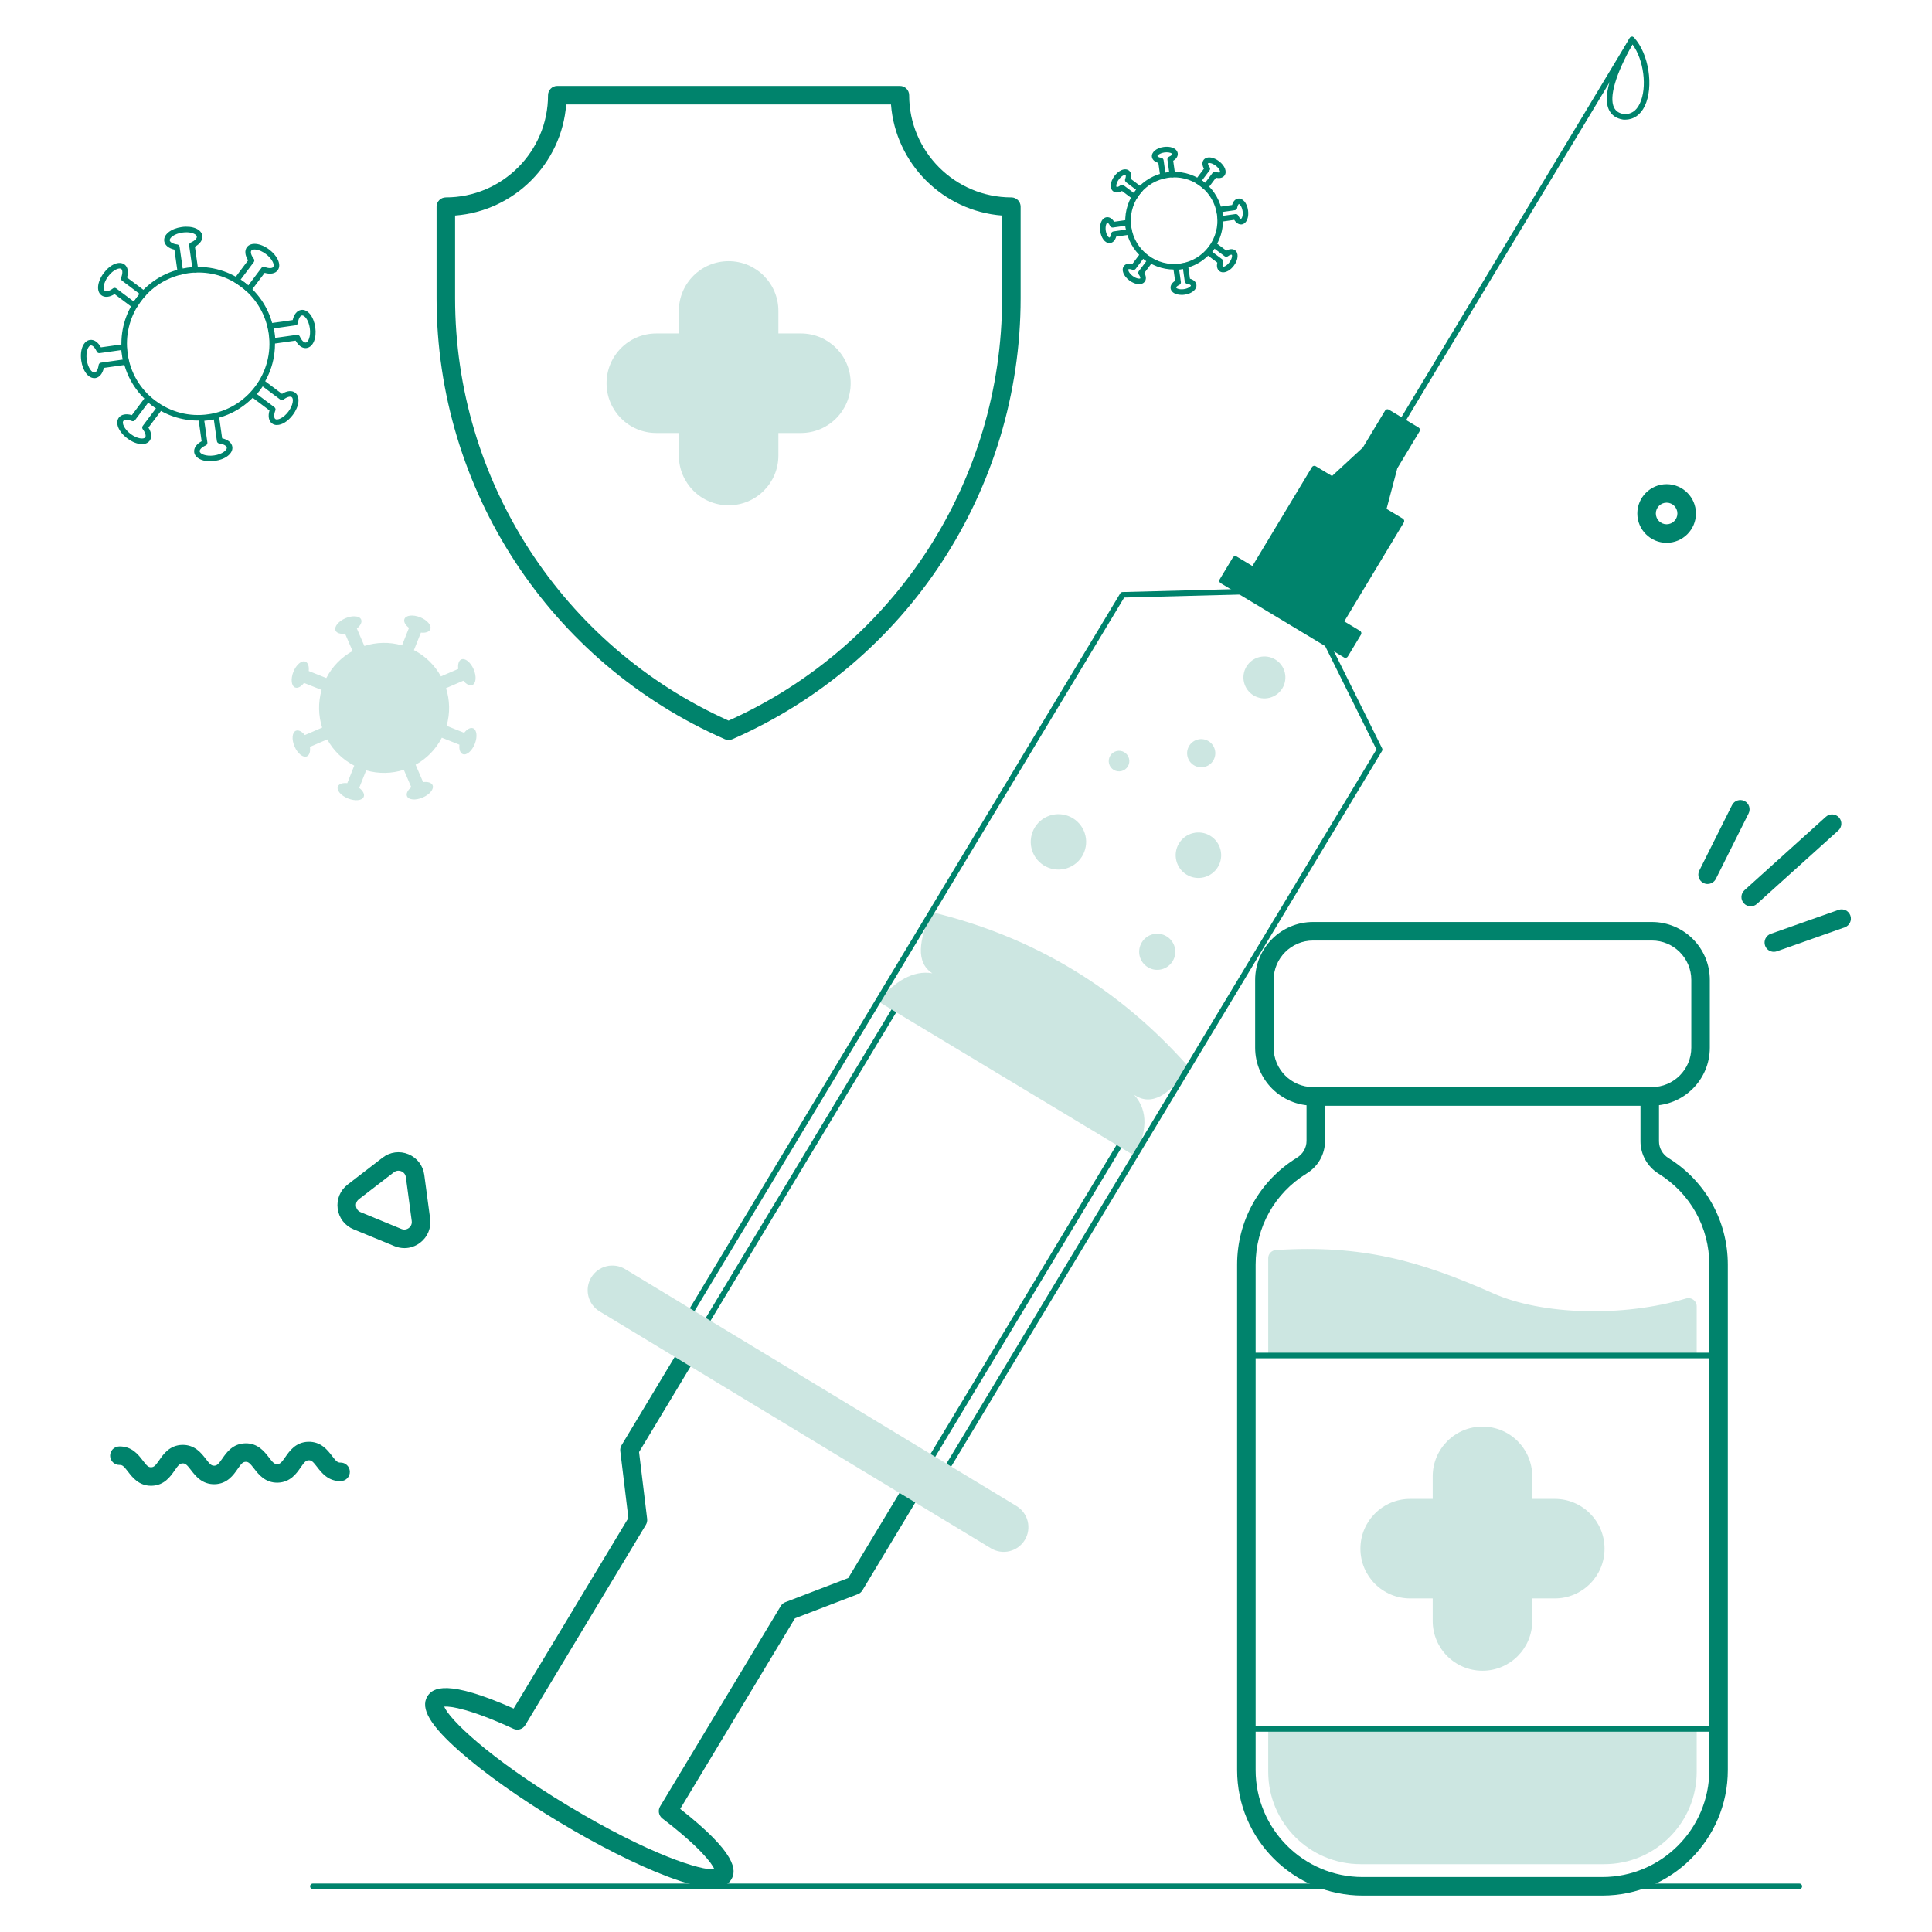 <svg xmlns="http://www.w3.org/2000/svg" xmlns:xlink="http://www.w3.org/1999/xlink" width="512" viewBox="0 0 384 384" height="512" preserveAspectRatio="xMidYMid meet"><defs><clipPath id="a37ff12c08"><path d="M 245 216 L 344 216 L 344 376.977 L 245 376.977 Z M 245 216 " clip-rule="nonzero"></path></clipPath><clipPath id="67864bb285"><path d="M 277 7.227 L 325 7.227 L 325 86 L 277 86 Z M 277 7.227 " clip-rule="nonzero"></path></clipPath><clipPath id="b4a38aa3d8"><path d="M 319 7.227 L 328 7.227 L 328 24 L 319 24 Z M 319 7.227 " clip-rule="nonzero"></path></clipPath></defs><path fill="#00836c" d="M 39.359 83.594 C 36.07 83.594 32.887 82.535 30.215 80.523 C 26.961 78.074 24.852 74.5 24.281 70.461 C 23.18 62.68 28.094 55.391 35.711 53.512 C 36.008 53.438 36.309 53.617 36.383 53.914 C 36.453 54.211 36.273 54.512 35.977 54.586 C 28.91 56.328 24.352 63.09 25.375 70.312 C 25.902 74.059 27.859 77.371 30.883 79.645 C 33.906 81.918 37.633 82.879 41.375 82.348 C 49.109 81.258 54.508 74.074 53.414 66.344 C 52.391 59.121 46.129 53.891 38.859 54.176 C 38.559 54.191 38.297 53.953 38.285 53.645 C 38.273 53.34 38.508 53.082 38.812 53.07 C 46.66 52.77 53.406 58.402 54.508 66.184 C 55.684 74.516 49.867 82.258 41.531 83.438 C 40.805 83.543 40.078 83.594 39.363 83.594 Z M 39.359 83.594 " fill-opacity="1" fill-rule="nonzero"></path><path fill="#00836c" d="M 35.848 54.598 C 35.738 54.598 35.629 54.562 35.539 54.5 C 35.41 54.41 35.32 54.277 35.301 54.121 L 34.664 49.613 C 33.52 49.363 32.758 48.738 32.641 47.93 C 32.457 46.641 33.949 45.434 36.109 45.125 C 38.27 44.82 40.035 45.562 40.215 46.855 C 40.332 47.664 39.77 48.477 38.742 49.035 L 39.379 53.543 C 39.398 53.699 39.355 53.855 39.254 53.973 C 39.156 54.094 39.008 54.164 38.855 54.172 C 38.359 54.191 37.867 54.234 37.406 54.301 C 36.941 54.367 36.461 54.461 35.977 54.582 C 35.934 54.594 35.887 54.598 35.844 54.598 Z M 37.027 46.168 C 36.789 46.168 36.531 46.188 36.262 46.223 C 34.617 46.453 33.668 47.297 33.734 47.777 C 33.785 48.148 34.402 48.484 35.227 48.59 C 35.473 48.621 35.668 48.812 35.699 49.062 L 36.312 53.375 C 36.633 53.309 36.945 53.254 37.254 53.207 C 37.562 53.164 37.879 53.133 38.203 53.105 L 37.594 48.793 C 37.559 48.547 37.691 48.305 37.918 48.207 C 38.68 47.875 39.18 47.383 39.121 47.012 C 39.066 46.609 38.254 46.164 37.027 46.164 Z M 37.027 46.168 " fill-opacity="1" fill-rule="nonzero"></path><path fill="#00836c" d="M 60.727 69.191 C 59.992 69.191 59.27 68.645 58.758 67.703 L 54.25 68.34 C 54.094 68.359 53.941 68.316 53.82 68.215 C 53.695 68.117 53.629 67.969 53.621 67.816 C 53.602 67.32 53.559 66.832 53.492 66.367 C 53.426 65.906 53.332 65.422 53.211 64.938 C 53.176 64.785 53.203 64.625 53.289 64.496 C 53.375 64.367 53.512 64.277 53.668 64.258 L 58.176 63.621 C 58.426 62.477 59.051 61.715 59.859 61.598 C 61.152 61.414 62.352 62.906 62.664 65.066 C 62.969 67.227 62.223 68.992 60.934 69.172 C 60.863 69.184 60.793 69.188 60.723 69.188 Z M 60.859 68.633 Z M 59.082 66.551 C 59.297 66.551 59.496 66.68 59.59 66.879 C 59.922 67.641 60.414 68.137 60.785 68.086 C 61.266 68.02 61.809 66.871 61.578 65.223 C 61.344 63.578 60.5 62.629 60.023 62.695 C 59.652 62.746 59.316 63.363 59.211 64.188 C 59.176 64.434 58.984 64.629 58.738 64.66 L 54.426 65.273 C 54.492 65.594 54.547 65.906 54.59 66.215 C 54.637 66.523 54.668 66.844 54.695 67.164 L 59.008 66.555 C 59.035 66.555 59.059 66.551 59.086 66.551 Z M 59.082 66.551 " fill-opacity="1" fill-rule="nonzero"></path><path fill="#00836c" d="M 41.758 91.684 C 40.051 91.684 38.75 90.98 38.598 89.883 C 38.484 89.074 39.043 88.262 40.074 87.703 L 39.438 83.195 C 39.414 83.039 39.457 82.883 39.559 82.766 C 39.656 82.645 39.805 82.574 39.957 82.566 C 40.457 82.547 40.945 82.504 41.41 82.438 C 41.871 82.371 42.355 82.277 42.836 82.156 C 42.988 82.121 43.148 82.148 43.277 82.234 C 43.406 82.324 43.496 82.461 43.516 82.613 L 44.152 87.121 C 45.297 87.371 46.059 88 46.176 88.805 C 46.359 90.098 44.867 91.301 42.707 91.605 C 42.379 91.648 42.062 91.676 41.762 91.676 Z M 39.691 89.727 C 39.758 90.207 40.902 90.754 42.551 90.52 C 44.195 90.289 45.145 89.445 45.078 88.965 C 45.027 88.594 44.41 88.258 43.586 88.152 C 43.34 88.121 43.145 87.93 43.113 87.684 L 42.5 83.367 C 42.184 83.434 41.867 83.488 41.559 83.535 C 41.25 83.578 40.934 83.613 40.605 83.637 L 41.219 87.949 C 41.25 88.195 41.117 88.438 40.891 88.535 C 40.129 88.867 39.633 89.359 39.688 89.73 Z M 39.691 89.727 " fill-opacity="1" fill-rule="nonzero"></path><path fill="#00836c" d="M 18.734 75.152 C 17.527 75.152 16.434 73.711 16.148 71.672 C 15.84 69.512 16.586 67.746 17.875 67.566 C 18.688 67.449 19.496 68.012 20.055 69.043 L 24.562 68.406 C 24.719 68.383 24.871 68.426 24.996 68.527 C 25.117 68.625 25.188 68.773 25.191 68.926 C 25.211 69.422 25.254 69.91 25.32 70.379 C 25.387 70.836 25.48 71.32 25.602 71.805 C 25.637 71.957 25.609 72.117 25.523 72.246 C 25.438 72.375 25.301 72.465 25.145 72.484 L 20.637 73.121 C 20.387 74.266 19.762 75.027 18.953 75.145 C 18.887 75.152 18.812 75.156 18.742 75.156 Z M 18.086 68.656 C 18.066 68.656 18.051 68.656 18.031 68.66 C 17.555 68.723 17.008 69.871 17.238 71.52 C 17.473 73.164 18.309 74.117 18.793 74.047 C 19.164 73.996 19.5 73.379 19.605 72.555 C 19.641 72.309 19.832 72.113 20.078 72.082 L 24.391 71.469 C 24.324 71.148 24.27 70.836 24.227 70.527 C 24.18 70.219 24.148 69.898 24.121 69.578 L 19.809 70.188 C 19.562 70.223 19.324 70.09 19.227 69.863 C 18.91 69.137 18.449 68.656 18.086 68.656 Z M 17.953 68.109 Z M 17.953 68.109 " fill-opacity="1" fill-rule="nonzero"></path><path fill="#00836c" d="M 49.43 58.09 C 49.293 58.09 49.16 58.035 49.055 57.941 C 48.688 57.602 48.312 57.285 47.941 57.008 C 47.566 56.727 47.16 56.449 46.734 56.191 C 46.602 56.113 46.504 55.98 46.477 55.824 C 46.445 55.672 46.484 55.512 46.574 55.387 L 49.312 51.746 C 48.68 50.758 48.586 49.781 49.074 49.129 C 49.859 48.09 51.766 48.289 53.508 49.602 C 54.277 50.18 54.891 50.895 55.219 51.609 C 55.605 52.434 55.598 53.191 55.188 53.73 C 54.699 54.383 53.73 54.562 52.605 54.227 L 49.867 57.867 C 49.773 57.992 49.629 58.07 49.477 58.086 C 49.457 58.086 49.441 58.086 49.426 58.086 Z M 47.82 55.574 C 48.094 55.754 48.352 55.934 48.602 56.125 C 48.852 56.312 49.102 56.508 49.352 56.723 L 51.969 53.242 C 52.117 53.043 52.379 52.969 52.609 53.062 C 53.383 53.367 54.082 53.367 54.309 53.07 C 54.457 52.875 54.422 52.5 54.223 52.078 C 53.969 51.535 53.465 50.953 52.848 50.488 C 51.52 49.492 50.25 49.414 49.957 49.801 C 49.734 50.098 49.93 50.773 50.438 51.43 C 50.586 51.625 50.586 51.902 50.438 52.102 L 47.82 55.582 Z M 47.82 55.574 " fill-opacity="1" fill-rule="nonzero"></path><path fill="#00836c" d="M 55.051 84.48 C 54.684 84.48 54.344 84.375 54.062 84.164 C 53.41 83.676 53.23 82.707 53.566 81.578 L 49.926 78.84 C 49.801 78.75 49.723 78.605 49.707 78.453 C 49.691 78.297 49.746 78.141 49.852 78.027 C 50.191 77.664 50.504 77.289 50.785 76.914 C 51.066 76.539 51.34 76.133 51.598 75.707 C 51.68 75.574 51.812 75.477 51.969 75.449 C 52.121 75.418 52.281 75.457 52.406 75.547 L 56.047 78.285 C 57.035 77.652 58.016 77.559 58.66 78.047 C 59.703 78.832 59.504 80.738 58.191 82.477 C 57.238 83.746 56.039 84.473 55.051 84.473 Z M 51.066 78.328 L 54.547 80.941 C 54.746 81.094 54.82 81.355 54.727 81.586 C 54.422 82.359 54.422 83.059 54.719 83.285 C 55.105 83.574 56.305 83.148 57.305 81.824 C 58.301 80.496 58.379 79.223 57.992 78.938 C 57.691 78.711 57.023 78.906 56.363 79.414 C 56.168 79.566 55.891 79.566 55.695 79.414 L 52.215 76.801 C 52.035 77.07 51.848 77.332 51.66 77.582 C 51.473 77.832 51.273 78.078 51.062 78.328 Z M 51.066 78.328 " fill-opacity="1" fill-rule="nonzero"></path><path fill="#00836c" d="M 28.211 88.273 C 27.352 88.273 26.301 87.887 25.305 87.137 C 23.559 85.828 22.836 84.055 23.621 83.008 C 24.109 82.355 25.078 82.176 26.207 82.512 L 28.941 78.871 C 29.035 78.746 29.18 78.668 29.332 78.652 C 29.492 78.641 29.641 78.691 29.758 78.797 C 30.125 79.137 30.5 79.449 30.871 79.73 C 31.246 80.016 31.652 80.289 32.078 80.547 C 32.211 80.625 32.309 80.758 32.336 80.914 C 32.367 81.066 32.328 81.227 32.238 81.352 L 29.5 84.992 C 30.133 85.977 30.227 86.957 29.738 87.609 C 29.398 88.059 28.859 88.273 28.211 88.273 Z M 24.504 83.676 C 24.215 84.059 24.641 85.262 25.965 86.258 C 27.293 87.254 28.562 87.332 28.855 86.945 C 29.078 86.648 28.883 85.977 28.375 85.316 C 28.227 85.121 28.227 84.844 28.375 84.648 L 30.992 81.168 C 30.723 80.992 30.461 80.809 30.211 80.621 C 29.961 80.43 29.711 80.234 29.461 80.02 L 26.844 83.5 C 26.695 83.699 26.434 83.773 26.203 83.68 C 25.43 83.375 24.73 83.375 24.504 83.676 Z M 24.504 83.676 " fill-opacity="1" fill-rule="nonzero"></path><path fill="#00836c" d="M 26.742 61.297 C 26.625 61.297 26.508 61.262 26.41 61.188 L 22.77 58.449 C 21.781 59.082 20.805 59.18 20.156 58.688 C 19.113 57.906 19.312 56 20.625 54.258 C 21.938 52.512 23.711 51.793 24.754 52.574 C 25.406 53.066 25.586 54.031 25.25 55.16 L 28.891 57.898 C 29.016 57.988 29.094 58.133 29.109 58.289 C 29.125 58.441 29.07 58.598 28.965 58.711 C 28.625 59.078 28.312 59.453 28.031 59.824 C 27.746 60.199 27.477 60.605 27.219 61.031 C 27.137 61.164 27.004 61.262 26.848 61.289 C 26.816 61.297 26.777 61.301 26.742 61.301 Z M 22.785 57.215 C 22.902 57.215 23.02 57.254 23.117 57.328 L 26.598 59.941 C 26.777 59.672 26.961 59.41 27.148 59.16 C 27.336 58.91 27.535 58.664 27.746 58.414 L 24.266 55.797 C 24.066 55.645 23.992 55.383 24.086 55.152 C 24.391 54.379 24.391 53.68 24.094 53.453 C 23.707 53.164 22.512 53.59 21.508 54.918 C 20.512 56.246 20.434 57.516 20.82 57.801 C 21.121 58.027 21.789 57.832 22.453 57.324 C 22.551 57.246 22.668 57.207 22.785 57.207 Z M 22.785 57.215 " fill-opacity="1" fill-rule="nonzero"></path><path fill="#00836c" d="M 233.359 53.574 C 228.602 53.574 224.434 50.062 223.75 45.219 C 223.051 40.266 226.176 35.629 231.023 34.43 C 231.324 34.359 231.621 34.539 231.695 34.836 C 231.77 35.129 231.59 35.434 231.289 35.508 C 226.996 36.566 224.219 40.676 224.844 45.066 C 225.508 49.766 229.875 53.055 234.57 52.387 C 239.27 51.723 242.551 47.355 241.887 42.656 C 241.262 38.266 237.457 35.082 233.035 35.258 C 232.738 35.27 232.477 35.035 232.461 34.73 C 232.449 34.426 232.684 34.168 232.992 34.156 C 237.996 33.969 242.277 37.547 242.977 42.504 C 243.727 47.805 240.02 52.73 234.715 53.48 C 234.258 53.547 233.801 53.578 233.352 53.578 Z M 233.359 53.574 " fill-opacity="1" fill-rule="nonzero"></path><path fill="#00836c" d="M 231.156 35.516 C 231.047 35.516 230.941 35.484 230.848 35.422 C 230.719 35.332 230.633 35.195 230.609 35.043 L 230.23 32.375 C 229.508 32.18 229.031 31.746 228.953 31.188 C 228.824 30.266 229.824 29.414 231.289 29.211 C 231.918 29.121 232.535 29.168 233.027 29.348 C 233.629 29.566 234.012 29.977 234.082 30.465 C 234.16 31.02 233.824 31.57 233.184 31.957 L 233.562 34.625 C 233.586 34.781 233.543 34.938 233.441 35.059 C 233.344 35.18 233.195 35.25 233.043 35.258 C 232.738 35.266 232.441 35.293 232.16 35.332 C 231.875 35.375 231.586 35.43 231.289 35.504 C 231.246 35.512 231.203 35.516 231.156 35.516 Z M 231.898 30.27 C 231.75 30.27 231.598 30.281 231.449 30.301 C 230.5 30.434 230.031 30.906 230.051 31.035 C 230.062 31.105 230.289 31.297 230.797 31.367 C 231.043 31.398 231.238 31.59 231.273 31.836 L 231.621 34.305 C 231.75 34.285 231.879 34.262 232.004 34.242 C 232.129 34.227 232.258 34.211 232.387 34.195 L 232.035 31.727 C 232.004 31.48 232.137 31.242 232.363 31.141 C 232.836 30.934 233 30.688 232.992 30.617 C 232.988 30.582 232.895 30.477 232.652 30.387 C 232.438 30.309 232.176 30.273 231.895 30.273 Z M 231.898 30.27 " fill-opacity="1" fill-rule="nonzero"></path><path fill="#00836c" d="M 246.652 44.609 C 246.152 44.609 245.668 44.277 245.316 43.699 L 242.648 44.078 C 242.492 44.102 242.34 44.055 242.215 43.957 C 242.094 43.855 242.023 43.711 242.02 43.555 C 242.008 43.254 241.98 42.957 241.941 42.672 C 241.898 42.391 241.844 42.098 241.77 41.805 C 241.734 41.652 241.766 41.492 241.848 41.363 C 241.934 41.234 242.074 41.148 242.227 41.125 L 244.895 40.746 C 245.09 40.027 245.523 39.547 246.082 39.469 C 247.004 39.34 247.855 40.348 248.062 41.809 C 248.148 42.434 248.102 43.051 247.922 43.543 C 247.703 44.148 247.297 44.531 246.805 44.602 C 246.754 44.609 246.699 44.609 246.648 44.609 Z M 246.734 44.047 Z M 245.629 42.543 C 245.844 42.543 246.043 42.672 246.133 42.875 C 246.34 43.344 246.59 43.516 246.66 43.5 C 246.695 43.492 246.801 43.402 246.891 43.16 C 247.008 42.84 247.039 42.398 246.977 41.953 C 246.84 41.004 246.355 40.539 246.242 40.555 C 246.172 40.566 245.98 40.793 245.91 41.301 C 245.879 41.551 245.688 41.742 245.441 41.777 L 242.973 42.129 C 242.992 42.254 243.016 42.383 243.035 42.512 C 243.051 42.637 243.066 42.766 243.078 42.895 L 245.547 42.547 C 245.574 42.547 245.598 42.543 245.625 42.543 Z M 245.629 42.543 " fill-opacity="1" fill-rule="nonzero"></path><path fill="#00836c" d="M 234.855 58.605 C 234.445 58.605 234.059 58.543 233.723 58.426 C 233.117 58.211 232.734 57.801 232.668 57.312 C 232.59 56.758 232.926 56.203 233.562 55.816 L 233.184 53.148 C 233.164 52.996 233.207 52.836 233.309 52.719 C 233.406 52.598 233.555 52.527 233.707 52.52 C 234.012 52.508 234.309 52.484 234.586 52.441 C 234.871 52.402 235.16 52.348 235.457 52.273 C 235.609 52.238 235.77 52.266 235.898 52.352 C 236.027 52.438 236.113 52.574 236.137 52.73 L 236.516 55.398 C 237.238 55.594 237.715 56.027 237.793 56.586 C 237.922 57.512 236.922 58.359 235.457 58.566 C 235.254 58.598 235.051 58.609 234.852 58.609 Z M 234.363 53.582 L 234.711 56.051 C 234.746 56.297 234.613 56.535 234.387 56.633 C 233.914 56.84 233.75 57.086 233.758 57.156 C 233.762 57.195 233.855 57.301 234.098 57.391 C 234.418 57.508 234.859 57.535 235.305 57.473 C 236.254 57.34 236.723 56.871 236.703 56.742 C 236.691 56.672 236.465 56.48 235.957 56.41 C 235.711 56.379 235.516 56.188 235.48 55.938 L 235.133 53.469 C 235.004 53.492 234.875 53.516 234.75 53.531 C 234.625 53.551 234.496 53.566 234.367 53.582 Z M 234.363 53.582 " fill-opacity="1" fill-rule="nonzero"></path><path fill="#00836c" d="M 220.508 48.316 C 220.07 48.316 219.633 48.062 219.301 47.602 C 218.992 47.176 218.773 46.598 218.684 45.969 C 218.598 45.344 218.645 44.727 218.824 44.23 C 219.043 43.629 219.449 43.246 219.941 43.176 C 220.5 43.098 221.047 43.434 221.434 44.074 L 224.102 43.695 C 224.258 43.672 224.41 43.719 224.531 43.816 C 224.656 43.914 224.723 44.062 224.73 44.219 C 224.742 44.52 224.77 44.816 224.809 45.102 C 224.848 45.383 224.906 45.676 224.977 45.969 C 225.016 46.121 224.984 46.281 224.902 46.41 C 224.812 46.539 224.676 46.629 224.523 46.648 L 221.855 47.027 C 221.656 47.75 221.223 48.23 220.668 48.305 C 220.617 48.312 220.562 48.316 220.512 48.316 Z M 220.094 44.273 C 220.059 44.277 219.949 44.367 219.863 44.609 C 219.746 44.93 219.715 45.371 219.777 45.816 C 219.84 46.262 219.992 46.676 220.195 46.953 C 220.348 47.16 220.469 47.223 220.512 47.215 C 220.582 47.203 220.773 46.973 220.84 46.465 C 220.875 46.219 221.066 46.027 221.312 45.992 L 223.781 45.641 C 223.762 45.512 223.738 45.387 223.719 45.258 C 223.703 45.133 223.688 45.004 223.676 44.871 L 221.207 45.223 C 220.961 45.254 220.719 45.121 220.625 44.895 C 220.418 44.422 220.172 44.258 220.098 44.27 Z M 220.094 44.273 " fill-opacity="1" fill-rule="nonzero"></path><path fill="#00836c" d="M 239.617 37.691 C 239.48 37.691 239.348 37.641 239.242 37.547 C 239.02 37.34 238.789 37.148 238.566 36.977 C 238.336 36.809 238.09 36.641 237.832 36.484 C 237.699 36.402 237.605 36.273 237.574 36.117 C 237.547 35.961 237.582 35.805 237.676 35.68 L 239.293 33.527 C 238.922 32.875 238.895 32.23 239.23 31.781 C 239.531 31.383 240.062 31.215 240.695 31.316 C 241.215 31.398 241.777 31.656 242.281 32.035 C 243.465 32.922 243.934 34.152 243.371 34.898 C 243.035 35.348 242.406 35.5 241.68 35.32 L 240.059 37.477 C 239.965 37.602 239.824 37.676 239.672 37.691 C 239.656 37.691 239.637 37.691 239.621 37.691 Z M 238.91 35.871 C 239.02 35.945 239.125 36.02 239.227 36.094 C 239.328 36.172 239.426 36.25 239.531 36.336 L 241.027 34.344 C 241.18 34.145 241.441 34.07 241.672 34.164 C 242.152 34.352 242.445 34.293 242.484 34.238 C 242.566 34.125 242.398 33.504 241.617 32.918 C 241.262 32.648 240.859 32.461 240.52 32.41 C 240.266 32.371 240.133 32.422 240.113 32.449 C 240.066 32.504 240.094 32.805 240.406 33.211 C 240.559 33.406 240.559 33.68 240.406 33.875 L 238.906 35.867 Z M 242.93 34.562 Z M 242.93 34.562 " fill-opacity="1" fill-rule="nonzero"></path><path fill="#00836c" d="M 243.109 54.125 C 242.84 54.125 242.59 54.047 242.375 53.891 C 241.926 53.551 241.773 52.926 241.953 52.195 L 239.797 50.578 C 239.672 50.484 239.598 50.34 239.582 50.188 C 239.566 50.031 239.617 49.879 239.727 49.762 C 239.93 49.543 240.121 49.316 240.293 49.086 C 240.465 48.859 240.625 48.617 240.789 48.352 C 240.871 48.219 241.004 48.125 241.156 48.098 C 241.312 48.066 241.469 48.105 241.594 48.195 L 243.746 49.816 C 244.395 49.445 245.043 49.414 245.492 49.75 C 246.234 50.309 246.129 51.621 245.242 52.801 C 244.609 53.645 243.797 54.125 243.113 54.125 Z M 243.039 53.008 C 243.148 53.086 243.77 52.914 244.355 52.137 C 244.934 51.371 244.93 50.711 244.824 50.633 C 244.77 50.59 244.469 50.617 244.062 50.926 C 243.871 51.078 243.594 51.078 243.398 50.926 L 241.406 49.43 C 241.332 49.535 241.258 49.641 241.18 49.742 C 241.102 49.844 241.023 49.945 240.941 50.047 L 242.93 51.543 C 243.129 51.695 243.203 51.957 243.109 52.188 C 242.922 52.668 242.98 52.961 243.039 53.004 Z M 243.039 53.008 " fill-opacity="1" fill-rule="nonzero"></path><path fill="#00836c" d="M 226.406 56.484 C 225.82 56.484 225.125 56.23 224.469 55.742 C 223.289 54.852 222.82 53.621 223.383 52.879 C 223.719 52.43 224.344 52.277 225.074 52.453 L 226.691 50.301 C 226.789 50.176 226.93 50.098 227.082 50.082 C 227.238 50.07 227.391 50.121 227.508 50.227 C 227.727 50.434 227.957 50.625 228.184 50.793 C 228.41 50.965 228.66 51.133 228.918 51.289 C 229.047 51.367 229.145 51.5 229.172 51.656 C 229.203 51.809 229.168 51.969 229.074 52.094 L 227.453 54.246 C 227.828 54.898 227.855 55.543 227.52 55.992 C 227.27 56.32 226.875 56.484 226.402 56.484 Z M 224.496 53.484 C 224.363 53.484 224.281 53.516 224.266 53.539 C 224.184 53.648 224.352 54.27 225.133 54.855 C 225.898 55.434 226.562 55.43 226.637 55.328 C 226.68 55.273 226.652 54.977 226.344 54.566 C 226.191 54.371 226.191 54.094 226.344 53.898 L 227.84 51.91 C 227.734 51.836 227.629 51.758 227.527 51.684 C 227.426 51.609 227.328 51.531 227.223 51.445 L 225.727 53.438 C 225.574 53.637 225.312 53.707 225.082 53.617 C 224.836 53.52 224.641 53.488 224.5 53.488 Z M 223.824 53.207 Z M 223.824 53.207 " fill-opacity="1" fill-rule="nonzero"></path><path fill="#00836c" d="M 225.488 39.691 C 225.371 39.691 225.254 39.652 225.16 39.582 L 223.004 37.961 C 222.359 38.332 221.715 38.363 221.262 38.027 C 220.52 37.469 220.625 36.152 221.512 34.977 C 221.895 34.469 222.363 34.066 222.836 33.848 C 223.418 33.574 223.977 33.594 224.371 33.887 C 224.82 34.227 224.973 34.852 224.793 35.578 L 226.945 37.199 C 227.074 37.293 227.148 37.434 227.164 37.59 C 227.18 37.742 227.129 37.898 227.02 38.012 C 226.816 38.234 226.625 38.465 226.453 38.691 C 226.285 38.918 226.117 39.164 225.961 39.422 C 225.879 39.555 225.746 39.648 225.594 39.68 C 225.559 39.688 225.523 39.691 225.484 39.691 Z M 223.023 36.73 C 223.141 36.73 223.254 36.77 223.355 36.844 L 225.348 38.34 C 225.418 38.234 225.496 38.125 225.574 38.027 C 225.652 37.926 225.73 37.824 225.812 37.723 L 223.824 36.223 C 223.625 36.074 223.551 35.812 223.641 35.578 C 223.828 35.102 223.77 34.809 223.715 34.766 C 223.688 34.746 223.547 34.734 223.312 34.844 C 223 34.988 222.672 35.277 222.398 35.637 C 221.82 36.402 221.824 37.066 221.926 37.145 C 221.984 37.184 222.285 37.164 222.688 36.848 C 222.789 36.773 222.906 36.734 223.023 36.734 Z M 223.023 36.73 " fill-opacity="1" fill-rule="nonzero"></path><path fill="#cce6e1" d="M 94.031 144.75 C 93.504 144.539 92.816 144.922 92.262 145.652 L 88.762 144.262 C 89.488 141.742 89.406 139.148 88.652 136.777 L 92.094 135.293 C 92.672 136.012 93.367 136.371 93.887 136.148 C 94.633 135.828 94.742 134.43 94.141 133.023 C 93.535 131.621 92.441 130.742 91.695 131.062 C 91.176 131.285 90.961 132.039 91.086 132.949 L 87.641 134.434 C 86.445 132.277 84.629 130.441 82.324 129.242 L 82.27 129.223 L 83.66 125.734 C 84.574 125.836 85.316 125.602 85.527 125.07 C 85.828 124.316 84.922 123.25 83.5 122.68 C 82.082 122.117 80.684 122.27 80.387 123.023 C 80.176 123.551 80.559 124.238 81.289 124.789 L 79.902 128.277 L 79.859 128.262 C 77.355 127.547 74.77 127.637 72.418 128.387 L 70.93 124.926 C 71.645 124.348 72.008 123.652 71.781 123.133 C 71.461 122.387 70.062 122.277 68.656 122.879 C 67.254 123.484 66.375 124.578 66.695 125.324 C 66.922 125.844 67.676 126.059 68.582 125.934 L 70.074 129.395 C 67.898 130.598 66.062 132.43 64.859 134.766 L 61.363 133.371 C 61.461 132.457 61.227 131.715 60.699 131.504 C 59.945 131.203 58.879 132.109 58.312 133.531 C 57.75 134.949 57.898 136.348 58.656 136.645 C 59.18 136.855 59.867 136.473 60.422 135.738 L 63.922 137.129 C 63.195 139.652 63.273 142.25 64.031 144.617 L 60.59 146.098 C 60.012 145.383 59.316 145.02 58.797 145.246 C 58.051 145.566 57.941 146.965 58.543 148.371 C 59.148 149.773 60.246 150.652 60.988 150.332 C 61.512 150.105 61.723 149.352 61.598 148.445 L 65.039 146.961 C 66.242 149.137 68.074 150.977 70.41 152.176 L 69.027 155.656 C 68.109 155.559 67.367 155.793 67.156 156.32 C 66.855 157.074 67.762 158.141 69.184 158.707 C 70.602 159.27 72 159.121 72.297 158.367 C 72.508 157.84 72.125 157.152 71.391 156.598 L 72.777 153.117 C 75.297 153.844 77.895 153.762 80.262 153.008 L 81.75 156.465 C 81.035 157.039 80.672 157.738 80.898 158.254 C 81.219 159.004 82.617 159.113 84.023 158.508 C 85.426 157.906 86.305 156.809 85.984 156.066 C 85.762 155.547 85.004 155.328 84.098 155.453 L 82.605 151.996 C 84.781 150.793 86.617 148.957 87.82 146.625 L 91.316 148.016 C 91.219 148.934 91.453 149.676 91.98 149.887 C 92.734 150.188 93.801 149.277 94.367 147.859 C 94.93 146.441 94.781 145.043 94.027 144.746 Z M 94.031 144.75 " fill-opacity="1" fill-rule="nonzero"></path><path fill="#00836c" d="M 144.816 147.082 C 144.566 147.082 144.312 147.031 144.078 146.926 C 109.266 131.68 86.773 97.273 86.773 59.27 L 86.773 41.074 C 86.773 40.059 87.598 39.234 88.613 39.234 C 99.816 39.234 108.926 30.121 108.926 18.918 C 108.926 17.902 109.75 17.078 110.766 17.078 L 178.863 17.078 C 179.879 17.078 180.703 17.902 180.703 18.918 C 180.703 30.121 189.816 39.234 201.02 39.234 C 202.035 39.234 202.859 40.059 202.859 41.074 L 202.859 59.27 C 202.859 97.273 180.367 131.684 145.555 146.926 C 145.316 147.031 145.066 147.082 144.812 147.082 Z M 90.453 42.84 L 90.453 59.266 C 90.453 95.539 111.766 128.406 144.812 143.227 C 177.867 128.406 199.176 95.535 199.176 59.266 L 199.176 42.84 C 187.41 41.941 177.988 32.52 177.09 20.754 L 112.535 20.754 C 111.637 32.52 102.215 41.941 90.449 42.84 Z M 90.453 42.84 " fill-opacity="1" fill-rule="nonzero"></path><path fill="#cce6e1" d="M 159.184 66.277 L 154.711 66.277 L 154.711 61.801 C 154.711 56.336 150.281 51.91 144.816 51.91 C 139.352 51.91 134.926 56.336 134.926 61.801 L 134.926 66.277 L 130.449 66.277 C 124.984 66.277 120.559 70.703 120.559 76.168 C 120.559 81.637 124.984 86.062 130.449 86.062 L 134.926 86.062 L 134.926 90.539 C 134.926 96.004 139.352 100.43 144.816 100.43 C 150.281 100.43 154.711 96.004 154.711 90.539 L 154.711 86.062 L 159.184 86.062 C 164.652 86.062 169.078 81.637 169.078 76.168 C 169.078 70.703 164.652 66.277 159.184 66.277 Z M 159.184 66.277 " fill-opacity="1" fill-rule="nonzero"></path><path fill="#cce6e1" d="M 252.07 250.082 L 252.07 269.414 C 252.07 269.414 337.234 269.414 337.234 269.414 L 337.234 259.645 C 337.234 258.547 336.18 257.77 335.125 258.082 C 322.543 261.84 306.469 261.379 296.734 257.047 C 282.121 250.574 270.707 247.363 253.605 248.453 C 252.742 248.508 252.066 249.219 252.066 250.082 Z M 252.07 250.082 " fill-opacity="1" fill-rule="nonzero"></path><path fill="#cce6e1" d="M 252.07 343.641 L 252.07 352.152 C 252.07 362.297 260.293 370.52 270.438 370.52 L 318.867 370.52 C 329.012 370.52 337.234 362.293 337.234 352.152 L 337.234 343.641 Z M 252.07 343.641 " fill-opacity="1" fill-rule="nonzero"></path><path fill="#00836c" d="M 328.328 219.746 L 260.98 219.746 C 254.629 219.746 249.469 214.582 249.469 208.234 L 249.469 194.766 C 249.469 188.418 254.629 183.254 260.98 183.254 L 328.328 183.254 C 334.676 183.254 339.84 188.418 339.84 194.766 L 339.84 208.234 C 339.84 214.582 334.676 219.746 328.328 219.746 Z M 260.98 186.938 C 256.66 186.938 253.148 190.449 253.148 194.766 L 253.148 208.234 C 253.148 212.551 256.66 216.066 260.98 216.066 L 328.328 216.066 C 332.645 216.066 336.16 212.551 336.16 208.234 L 336.16 194.766 C 336.16 190.449 332.645 186.938 328.328 186.938 Z M 260.98 186.938 " fill-opacity="1" fill-rule="nonzero"></path><g clip-path="url(#a37ff12c08)"><path fill="#00836c" d="M 318.473 376.762 L 270.832 376.762 C 257.078 376.762 245.887 365.57 245.887 351.816 L 245.887 251.363 C 245.887 242.637 250.332 234.691 257.773 230.109 C 258.969 229.375 259.684 228.121 259.684 226.762 L 259.684 217.906 C 259.684 216.891 260.508 216.066 261.523 216.066 L 327.898 216.066 C 328.914 216.066 329.738 216.891 329.738 217.906 L 329.738 226.836 C 329.738 228.191 330.445 229.441 331.629 230.176 C 339.008 234.766 343.418 242.688 343.418 251.363 L 343.418 351.816 C 343.418 365.57 332.227 376.762 318.473 376.762 Z M 263.363 219.742 L 263.363 226.758 C 263.363 229.406 261.996 231.832 259.703 233.242 C 253.352 237.145 249.566 243.922 249.566 251.359 L 249.566 351.812 C 249.566 363.539 259.105 373.078 270.832 373.078 L 318.473 373.078 C 330.199 373.078 339.738 363.539 339.738 351.812 L 339.738 251.359 C 339.738 243.961 335.98 237.211 329.688 233.297 C 327.414 231.883 326.059 229.465 326.059 226.832 L 326.059 219.738 L 263.363 219.738 Z M 263.363 219.742 " fill-opacity="1" fill-rule="nonzero"></path></g><path fill="#00836c" d="M 341.578 344.191 L 247.727 344.191 C 247.422 344.191 247.176 343.945 247.176 343.641 L 247.176 269.414 C 247.176 269.109 247.422 268.863 247.727 268.863 L 341.578 268.863 C 341.883 268.863 342.129 269.109 342.129 269.414 L 342.129 343.641 C 342.129 343.945 341.883 344.191 341.578 344.191 Z M 248.277 343.086 L 341.027 343.086 L 341.027 269.969 L 248.277 269.969 Z M 248.277 343.086 " fill-opacity="1" fill-rule="nonzero"></path><path fill="#00836c" d="M 339.395 175.699 C 339.117 175.699 338.84 175.637 338.574 175.504 C 337.664 175.051 337.297 173.945 337.75 173.035 L 344.254 160.027 C 344.707 159.121 345.812 158.754 346.723 159.203 C 347.633 159.656 348 160.766 347.547 161.676 L 341.043 174.68 C 340.719 175.324 340.074 175.695 339.395 175.695 Z M 339.395 175.699 " fill-opacity="1" fill-rule="nonzero"></path><path fill="#00836c" d="M 347.961 180.137 C 347.457 180.137 346.957 179.934 346.598 179.531 C 345.918 178.777 345.977 177.613 346.73 176.934 L 362.91 162.34 C 363.664 161.66 364.824 161.719 365.508 162.473 C 366.188 163.227 366.129 164.391 365.375 165.07 L 349.195 179.664 C 348.844 179.98 348.406 180.137 347.961 180.137 Z M 347.961 180.137 " fill-opacity="1" fill-rule="nonzero"></path><path fill="#00836c" d="M 352.559 189.18 C 351.801 189.18 351.09 188.711 350.824 187.953 C 350.488 186.996 350.992 185.941 351.949 185.605 L 365.43 180.844 C 366.387 180.508 367.438 181.012 367.777 181.969 C 368.117 182.926 367.613 183.977 366.656 184.316 L 353.176 189.074 C 352.973 189.145 352.766 189.18 352.562 189.18 Z M 352.559 189.18 " fill-opacity="1" fill-rule="nonzero"></path><path fill="#cce6e1" d="M 309.023 297.914 L 304.547 297.914 L 304.547 293.441 C 304.547 287.977 300.117 283.547 294.652 283.547 C 289.188 283.547 284.762 287.977 284.762 293.441 L 284.762 297.914 L 280.285 297.914 C 274.82 297.914 270.395 302.344 270.395 307.809 C 270.395 313.273 274.82 317.699 280.285 317.699 L 284.762 317.699 L 284.762 322.176 C 284.762 327.641 289.188 332.07 294.652 332.07 C 300.117 332.07 304.547 327.641 304.547 322.176 L 304.547 317.699 L 309.023 317.699 C 314.488 317.699 318.914 313.273 318.914 307.809 C 318.914 302.344 314.488 297.914 309.023 297.914 Z M 309.023 297.914 " fill-opacity="1" fill-rule="nonzero"></path><path fill="#00836c" d="M 183.184 293.523 C 183.09 293.523 182.988 293.5 182.902 293.449 C 182.641 293.289 182.555 292.949 182.715 292.688 L 223.656 224.688 L 179.867 198.324 L 139.465 265.426 C 139.309 265.688 138.969 265.773 138.707 265.613 C 138.445 265.453 138.363 265.117 138.52 264.855 L 179.207 197.281 C 179.363 197.02 179.703 196.934 179.965 197.094 L 224.699 224.027 C 224.824 224.102 224.914 224.227 224.949 224.363 C 224.984 224.508 224.961 224.656 224.887 224.785 L 183.66 293.258 C 183.555 293.43 183.371 293.523 183.184 293.523 Z M 183.184 293.523 " fill-opacity="1" fill-rule="nonzero"></path><path fill="#00836c" d="M 141.672 375.207 C 139.535 375.207 136.539 374.449 132.539 372.93 C 126.445 370.613 118.828 366.77 111.086 362.109 C 103.348 357.453 96.387 352.516 91.488 348.211 C 85.516 342.969 83.496 339.566 84.938 337.172 C 86.012 335.391 88.973 333.762 102.09 339.586 L 124.895 301.707 L 123.289 288.422 C 123.238 288.012 123.328 287.598 123.539 287.25 L 135.66 267.117 C 136.184 266.246 137.316 265.965 138.188 266.492 C 139.059 267.016 139.336 268.148 138.812 269.016 L 127.016 288.609 L 128.625 301.895 C 128.672 302.301 128.582 302.715 128.375 303.062 L 104.398 342.887 C 103.914 343.691 102.902 344.004 102.051 343.609 C 93.586 339.711 89.602 339.09 88.289 339.199 C 89.25 341.617 96.91 349.273 112.988 358.957 C 129.066 368.637 139.426 371.824 142.004 371.543 C 141.492 370.336 139.074 367.105 131.664 361.445 C 130.922 360.875 130.723 359.836 131.203 359.035 L 155.18 319.211 C 155.391 318.859 155.715 318.586 156.098 318.441 L 168.594 313.645 L 180.305 294.195 C 180.824 293.324 181.957 293.043 182.828 293.57 C 183.699 294.09 183.98 295.227 183.453 296.094 L 171.414 316.086 C 171.207 316.434 170.883 316.707 170.5 316.855 L 158.004 321.648 L 135.195 359.531 C 146.484 368.398 146.426 371.777 145.355 373.555 C 144.691 374.656 143.492 375.211 141.672 375.211 Z M 141.672 375.207 " fill-opacity="1" fill-rule="nonzero"></path><path fill="#cce6e1" d="M 185.152 181.285 C 205.414 186.176 222.441 196.426 236.238 212.047 C 232.422 217.82 228.805 219.898 225.422 217.605 C 228.352 220.883 227.898 225.07 225.574 229.762 L 174.488 199.004 C 177.902 195.02 181.477 192.801 185.305 193.445 C 181.992 191.305 182.605 186.863 185.152 181.285 Z M 185.152 181.285 " fill-opacity="1" fill-rule="nonzero"></path><path fill="#00836c" d="M 187.512 293.523 C 187.414 293.523 187.312 293.5 187.23 293.449 L 136.145 262.688 C 135.883 262.527 135.797 262.191 135.957 261.93 L 222.652 117.941 C 222.746 117.781 222.922 117.68 223.113 117.672 L 258.473 116.75 C 258.691 116.742 258.887 116.863 258.98 117.055 L 274.707 148.738 C 274.793 148.906 274.785 149.105 274.684 149.27 L 187.988 293.258 C 187.91 293.383 187.789 293.473 187.648 293.508 C 187.605 293.516 187.562 293.52 187.516 293.52 Z M 137.184 262.023 L 187.324 292.215 L 273.582 148.957 L 258.145 117.859 L 223.441 118.766 L 137.184 262.02 Z M 137.184 262.023 " fill-opacity="1" fill-rule="nonzero"></path><g clip-path="url(#67864bb285)"><path fill="#00836c" d="M 277.75 85.855 C 277.656 85.855 277.555 85.832 277.465 85.777 C 277.207 85.621 277.121 85.281 277.277 85.02 L 323.91 7.578 C 324.066 7.316 324.406 7.23 324.668 7.387 C 324.93 7.547 325.012 7.887 324.855 8.148 L 278.227 85.59 C 278.121 85.766 277.938 85.859 277.75 85.859 Z M 277.75 85.855 " fill-opacity="1" fill-rule="nonzero"></path></g><g clip-path="url(#b4a38aa3d8)"><path fill="#00836c" d="M 322.98 23.781 C 322.871 23.781 322.758 23.777 322.641 23.77 C 322.629 23.77 322.613 23.77 322.594 23.766 C 321.246 23.551 320.305 22.895 319.789 21.82 C 318.25 18.57 321.176 12.289 323.902 7.582 C 323.988 7.434 324.145 7.328 324.316 7.312 C 324.492 7.293 324.664 7.355 324.785 7.484 C 327.715 10.645 328.746 17.25 326.906 21.078 C 326.066 22.836 324.676 23.785 322.977 23.785 Z M 322.746 22.668 C 324.148 22.762 325.211 22.066 325.914 20.598 C 327.449 17.406 326.711 11.844 324.465 8.824 C 321.137 14.719 319.797 19.258 320.789 21.34 C 321.137 22.074 321.777 22.508 322.742 22.668 Z M 322.746 22.668 " fill-opacity="1" fill-rule="nonzero"></path></g><path fill="#00836c" d="M 266.441 123.684 L 278.555 103.562 L 274.961 101.395 L 277.227 92.855 L 281.688 85.453 L 275.777 81.895 L 271.316 89.297 L 264.832 95.297 L 261.238 93.133 L 249.121 113.254 L 245.52 111.086 L 242.902 115.43 L 267.426 130.199 L 270.043 125.852 Z M 266.441 123.684 " fill-opacity="1" fill-rule="nonzero"></path><path fill="#cce6e1" d="M 242.07 172.312 C 240.781 174.453 238.004 175.145 235.863 173.855 C 233.727 172.566 233.035 169.789 234.324 167.652 C 235.609 165.512 238.391 164.82 240.527 166.109 C 242.664 167.398 243.359 170.176 242.07 172.312 Z M 242.07 172.312 " fill-opacity="1" fill-rule="nonzero"></path><path fill="#cce6e1" d="M 233.082 191.027 C 232.059 192.727 229.855 193.273 228.156 192.25 C 226.457 191.227 225.91 189.023 226.934 187.32 C 227.957 185.621 230.16 185.078 231.859 186.102 C 233.559 187.125 234.105 189.328 233.082 191.027 Z M 233.082 191.027 " fill-opacity="1" fill-rule="nonzero"></path><path fill="#cce6e1" d="M 224.172 152.328 C 223.586 153.293 222.328 153.605 221.359 153.027 C 220.391 152.441 220.078 151.184 220.66 150.215 C 221.242 149.246 222.504 148.934 223.473 149.516 C 224.441 150.102 224.754 151.359 224.172 152.328 Z M 224.172 152.328 " fill-opacity="1" fill-rule="nonzero"></path><path fill="#cce6e1" d="M 241.148 151.152 C 240.352 152.477 238.629 152.902 237.305 152.105 C 235.98 151.309 235.551 149.586 236.352 148.258 C 237.148 146.934 238.871 146.508 240.195 147.305 C 241.52 148.105 241.949 149.828 241.148 151.152 Z M 241.148 151.152 " fill-opacity="1" fill-rule="nonzero"></path><path fill="#cce6e1" d="M 255.359 133.641 C 255.426 133.906 255.465 134.176 255.477 134.449 C 255.488 134.723 255.477 134.992 255.434 135.266 C 255.395 135.535 255.328 135.801 255.234 136.059 C 255.141 136.316 255.023 136.562 254.883 136.797 C 254.742 137.031 254.578 137.25 254.395 137.449 C 254.211 137.652 254.008 137.836 253.789 138 C 253.566 138.16 253.336 138.301 253.086 138.418 C 252.84 138.535 252.582 138.625 252.316 138.691 C 252.051 138.758 251.781 138.797 251.508 138.809 C 251.234 138.824 250.961 138.809 250.691 138.77 C 250.422 138.727 250.156 138.66 249.898 138.566 C 249.641 138.477 249.395 138.359 249.16 138.219 C 248.926 138.074 248.707 137.914 248.504 137.73 C 248.301 137.543 248.121 137.344 247.957 137.121 C 247.793 136.902 247.656 136.668 247.539 136.422 C 247.422 136.172 247.332 135.914 247.266 135.648 C 247.199 135.383 247.16 135.113 247.145 134.84 C 247.133 134.566 247.148 134.297 247.188 134.023 C 247.227 133.754 247.297 133.488 247.387 133.23 C 247.48 132.977 247.598 132.73 247.738 132.492 C 247.879 132.258 248.043 132.039 248.227 131.84 C 248.41 131.637 248.613 131.453 248.832 131.289 C 249.055 131.129 249.289 130.988 249.535 130.871 C 249.785 130.754 250.039 130.664 250.305 130.598 C 250.57 130.531 250.84 130.492 251.113 130.48 C 251.387 130.465 251.66 130.48 251.93 130.52 C 252.203 130.562 252.465 130.629 252.723 130.723 C 252.98 130.812 253.227 130.93 253.461 131.074 C 253.695 131.215 253.914 131.375 254.117 131.562 C 254.32 131.746 254.504 131.945 254.664 132.168 C 254.828 132.387 254.969 132.621 255.086 132.871 C 255.199 133.117 255.293 133.375 255.359 133.641 Z M 255.359 133.641 " fill-opacity="1" fill-rule="nonzero"></path><path fill="#cce6e1" d="M 214.547 163.738 C 214.781 164.012 214.988 164.309 215.168 164.621 C 215.344 164.938 215.488 165.266 215.602 165.609 C 215.715 165.953 215.793 166.305 215.84 166.664 C 215.883 167.02 215.891 167.383 215.863 167.742 C 215.836 168.102 215.773 168.457 215.676 168.805 C 215.582 169.152 215.449 169.488 215.289 169.812 C 215.125 170.133 214.934 170.438 214.711 170.723 C 214.484 171.008 214.238 171.266 213.965 171.504 C 213.691 171.738 213.395 171.945 213.082 172.125 C 212.766 172.301 212.438 172.445 212.094 172.559 C 211.75 172.672 211.398 172.75 211.039 172.793 C 210.68 172.84 210.32 172.848 209.961 172.82 C 209.602 172.793 209.246 172.73 208.898 172.633 C 208.551 172.539 208.215 172.406 207.891 172.246 C 207.57 172.082 207.266 171.887 206.98 171.664 C 206.695 171.441 206.434 171.195 206.199 170.922 C 205.965 170.648 205.758 170.352 205.578 170.039 C 205.402 169.723 205.254 169.395 205.145 169.051 C 205.031 168.707 204.953 168.355 204.906 167.996 C 204.863 167.637 204.855 167.277 204.883 166.918 C 204.91 166.559 204.973 166.203 205.066 165.855 C 205.164 165.508 205.297 165.172 205.457 164.848 C 205.621 164.523 205.812 164.223 206.035 163.938 C 206.258 163.652 206.508 163.391 206.781 163.156 C 207.055 162.922 207.352 162.715 207.664 162.535 C 207.98 162.359 208.309 162.211 208.652 162.098 C 208.996 161.988 209.348 161.91 209.707 161.863 C 210.066 161.82 210.426 161.812 210.785 161.84 C 211.145 161.867 211.5 161.93 211.848 162.023 C 212.195 162.121 212.531 162.25 212.855 162.414 C 213.176 162.578 213.48 162.77 213.766 162.992 C 214.051 163.215 214.309 163.465 214.547 163.738 Z M 214.547 163.738 " fill-opacity="1" fill-rule="nonzero"></path><path fill="#cce6e1" d="M 124.254 252.246 L 202.035 299.332 C 202.309 299.5 202.566 299.691 202.805 299.91 C 203.043 300.125 203.258 300.367 203.445 300.625 C 203.637 300.887 203.801 301.16 203.938 301.453 C 204.074 301.746 204.18 302.047 204.258 302.359 C 204.336 302.672 204.383 302.992 204.395 303.312 C 204.41 303.637 204.395 303.957 204.344 304.273 C 204.297 304.594 204.215 304.902 204.105 305.207 C 203.996 305.512 203.859 305.801 203.691 306.074 C 203.523 306.352 203.332 306.609 203.113 306.844 C 202.898 307.082 202.656 307.297 202.398 307.488 C 202.137 307.68 201.863 307.844 201.57 307.98 C 201.277 308.117 200.977 308.223 200.664 308.301 C 200.352 308.379 200.031 308.422 199.711 308.438 C 199.387 308.453 199.066 308.434 198.75 308.387 C 198.43 308.336 198.121 308.258 197.816 308.148 C 197.512 308.039 197.223 307.898 196.949 307.73 L 119.168 260.645 C 118.895 260.48 118.637 260.285 118.398 260.07 C 118.16 259.852 117.945 259.613 117.754 259.352 C 117.562 259.094 117.402 258.816 117.266 258.527 C 117.129 258.234 117.02 257.93 116.945 257.617 C 116.867 257.305 116.82 256.988 116.809 256.664 C 116.793 256.344 116.809 256.023 116.859 255.703 C 116.906 255.387 116.988 255.074 117.098 254.773 C 117.207 254.469 117.344 254.18 117.512 253.902 C 117.68 253.629 117.871 253.371 118.09 253.133 C 118.305 252.895 118.543 252.68 118.805 252.488 C 119.062 252.301 119.34 252.137 119.633 252 C 119.926 251.863 120.227 251.754 120.539 251.68 C 120.852 251.602 121.172 251.555 121.492 251.543 C 121.812 251.527 122.133 251.543 122.453 251.594 C 122.773 251.641 123.082 251.723 123.387 251.832 C 123.688 251.941 123.977 252.078 124.254 252.246 Z M 124.254 252.246 " fill-opacity="1" fill-rule="nonzero"></path><path fill="#00836c" d="M 267.426 130.754 C 267.328 130.754 267.227 130.727 267.145 130.676 L 242.613 115.906 C 242.488 115.828 242.398 115.707 242.363 115.566 C 242.328 115.426 242.352 115.277 242.426 115.148 L 245.043 110.801 C 245.121 110.676 245.242 110.586 245.383 110.551 C 245.523 110.516 245.672 110.539 245.797 110.613 L 248.926 112.496 L 260.758 92.848 C 260.836 92.723 260.957 92.633 261.098 92.598 C 261.238 92.562 261.387 92.582 261.512 92.66 L 264.754 94.613 L 270.879 88.949 L 275.297 81.609 C 275.371 81.484 275.492 81.391 275.633 81.359 C 275.777 81.32 275.926 81.348 276.051 81.422 L 281.961 84.98 C 282.086 85.059 282.176 85.18 282.211 85.32 C 282.246 85.461 282.223 85.609 282.148 85.738 L 277.73 93.078 L 275.59 101.141 L 278.832 103.09 C 279.094 103.25 279.18 103.59 279.02 103.848 L 267.188 123.5 L 270.316 125.383 C 270.578 125.543 270.66 125.879 270.504 126.141 L 267.887 130.488 C 267.809 130.613 267.688 130.703 267.547 130.738 C 267.504 130.75 267.461 130.754 267.414 130.754 Z M 243.656 115.242 L 267.238 129.441 L 269.285 126.043 L 266.156 124.156 C 265.895 124 265.812 123.66 265.969 123.398 L 277.801 103.75 L 274.676 101.871 C 274.469 101.746 274.363 101.492 274.426 101.254 L 276.695 92.715 C 276.707 92.664 276.727 92.617 276.758 92.574 L 280.93 85.645 L 275.965 82.656 L 271.793 89.59 C 271.766 89.633 271.734 89.672 271.691 89.711 L 265.207 95.707 C 265.027 95.875 264.758 95.902 264.547 95.773 L 261.426 93.895 L 249.594 113.543 C 249.516 113.668 249.395 113.762 249.254 113.793 C 249.113 113.832 248.961 113.805 248.836 113.73 L 245.711 111.848 L 243.66 115.246 Z M 243.656 115.242 " fill-opacity="1" fill-rule="nonzero"></path><path fill="#00836c" d="M 357.633 375.473 L 62.18 375.473 C 61.875 375.473 61.629 375.227 61.629 374.922 C 61.629 374.617 61.875 374.371 62.18 374.371 L 357.633 374.371 C 357.941 374.371 358.188 374.617 358.188 374.922 C 358.188 375.227 357.941 375.473 357.633 375.473 Z M 357.633 375.473 " fill-opacity="1" fill-rule="nonzero"></path><path fill="#00836c" d="M 331.254 107.887 C 328.043 107.887 325.43 105.273 325.43 102.062 C 325.43 98.848 328.043 96.234 331.254 96.234 C 334.469 96.234 337.082 98.848 337.082 102.062 C 337.082 105.273 334.469 107.887 331.254 107.887 Z M 331.254 99.91 C 330.07 99.91 329.109 100.875 329.109 102.059 C 329.109 103.238 330.074 104.203 331.254 104.203 C 332.438 104.203 333.398 103.238 333.398 102.059 C 333.398 100.875 332.438 99.91 331.254 99.91 Z M 331.254 99.91 " fill-opacity="1" fill-rule="nonzero"></path><path fill="#00836c" d="M 80.371 248.07 C 79.707 248.07 79.031 247.938 78.387 247.672 L 70.277 244.332 C 68.547 243.621 67.367 242.09 67.117 240.234 C 66.871 238.379 67.609 236.59 69.09 235.449 L 76.035 230.094 C 77.52 228.953 79.438 228.695 81.168 229.406 C 82.898 230.121 84.078 231.652 84.328 233.508 L 85.492 242.203 C 85.738 244.059 85 245.848 83.523 246.988 C 82.594 247.703 81.496 248.074 80.375 248.074 Z M 79.176 232.688 C 78.91 232.688 78.594 232.762 78.281 233.004 L 71.332 238.355 C 70.715 238.832 70.73 239.484 70.762 239.742 C 70.797 240 70.953 240.629 71.676 240.926 L 79.785 244.266 C 80.508 244.562 81.062 244.223 81.27 244.066 C 81.477 243.906 81.941 243.453 81.836 242.68 L 80.672 233.984 C 80.57 233.211 80 232.898 79.762 232.801 C 79.645 232.75 79.434 232.684 79.176 232.684 Z M 77.16 231.547 Z M 77.16 231.547 " fill-opacity="1" fill-rule="nonzero"></path><path fill="#00836c" d="M 30.02 295.305 C 27.602 295.305 26.316 293.637 25.457 292.52 C 24.633 291.445 24.328 291.148 23.777 291.168 C 23.762 291.168 23.746 291.168 23.727 291.168 C 22.73 291.168 21.914 290.375 21.887 289.375 C 21.863 288.359 22.664 287.516 23.68 287.488 C 26.203 287.426 27.5 289.141 28.371 290.273 C 29.195 291.352 29.484 291.641 30.051 291.625 C 30.602 291.609 30.895 291.309 31.668 290.195 C 32.48 289.02 33.715 287.242 36.211 287.18 C 38.723 287.125 40.031 288.832 40.902 289.965 C 41.73 291.039 42.02 291.328 42.586 291.316 C 43.137 291.301 43.43 291 44.199 289.887 C 45.012 288.711 46.246 286.934 48.742 286.871 C 51.238 286.809 52.562 288.523 53.434 289.656 C 54.258 290.73 54.543 291.023 55.113 291.008 C 55.664 290.992 55.957 290.691 56.73 289.574 C 57.543 288.402 58.777 286.625 61.277 286.562 C 63.793 286.504 65.098 288.215 65.973 289.348 C 66.801 290.422 67.086 290.715 67.652 290.699 C 68.656 290.664 69.512 291.477 69.535 292.496 C 69.562 293.512 68.762 294.352 67.742 294.379 C 65.246 294.441 63.922 292.727 63.047 291.594 C 62.238 290.543 61.934 290.242 61.402 290.242 C 61.391 290.242 61.379 290.242 61.367 290.242 C 60.816 290.258 60.523 290.559 59.754 291.672 C 58.941 292.848 57.707 294.625 55.207 294.688 C 52.699 294.746 51.387 293.035 50.512 291.902 C 49.684 290.828 49.367 290.531 48.832 290.551 C 48.281 290.566 47.988 290.867 47.219 291.984 C 46.406 293.156 45.172 294.934 42.676 294.996 C 40.156 295.055 38.855 293.344 37.98 292.211 C 37.176 291.16 36.867 290.859 36.336 290.859 C 36.324 290.859 36.312 290.859 36.301 290.859 C 35.75 290.875 35.457 291.176 34.688 292.293 C 33.875 293.465 32.641 295.242 30.145 295.305 C 30.098 295.305 30.055 295.305 30.012 295.305 Z M 30.02 295.305 " fill-opacity="1" fill-rule="nonzero"></path></svg>